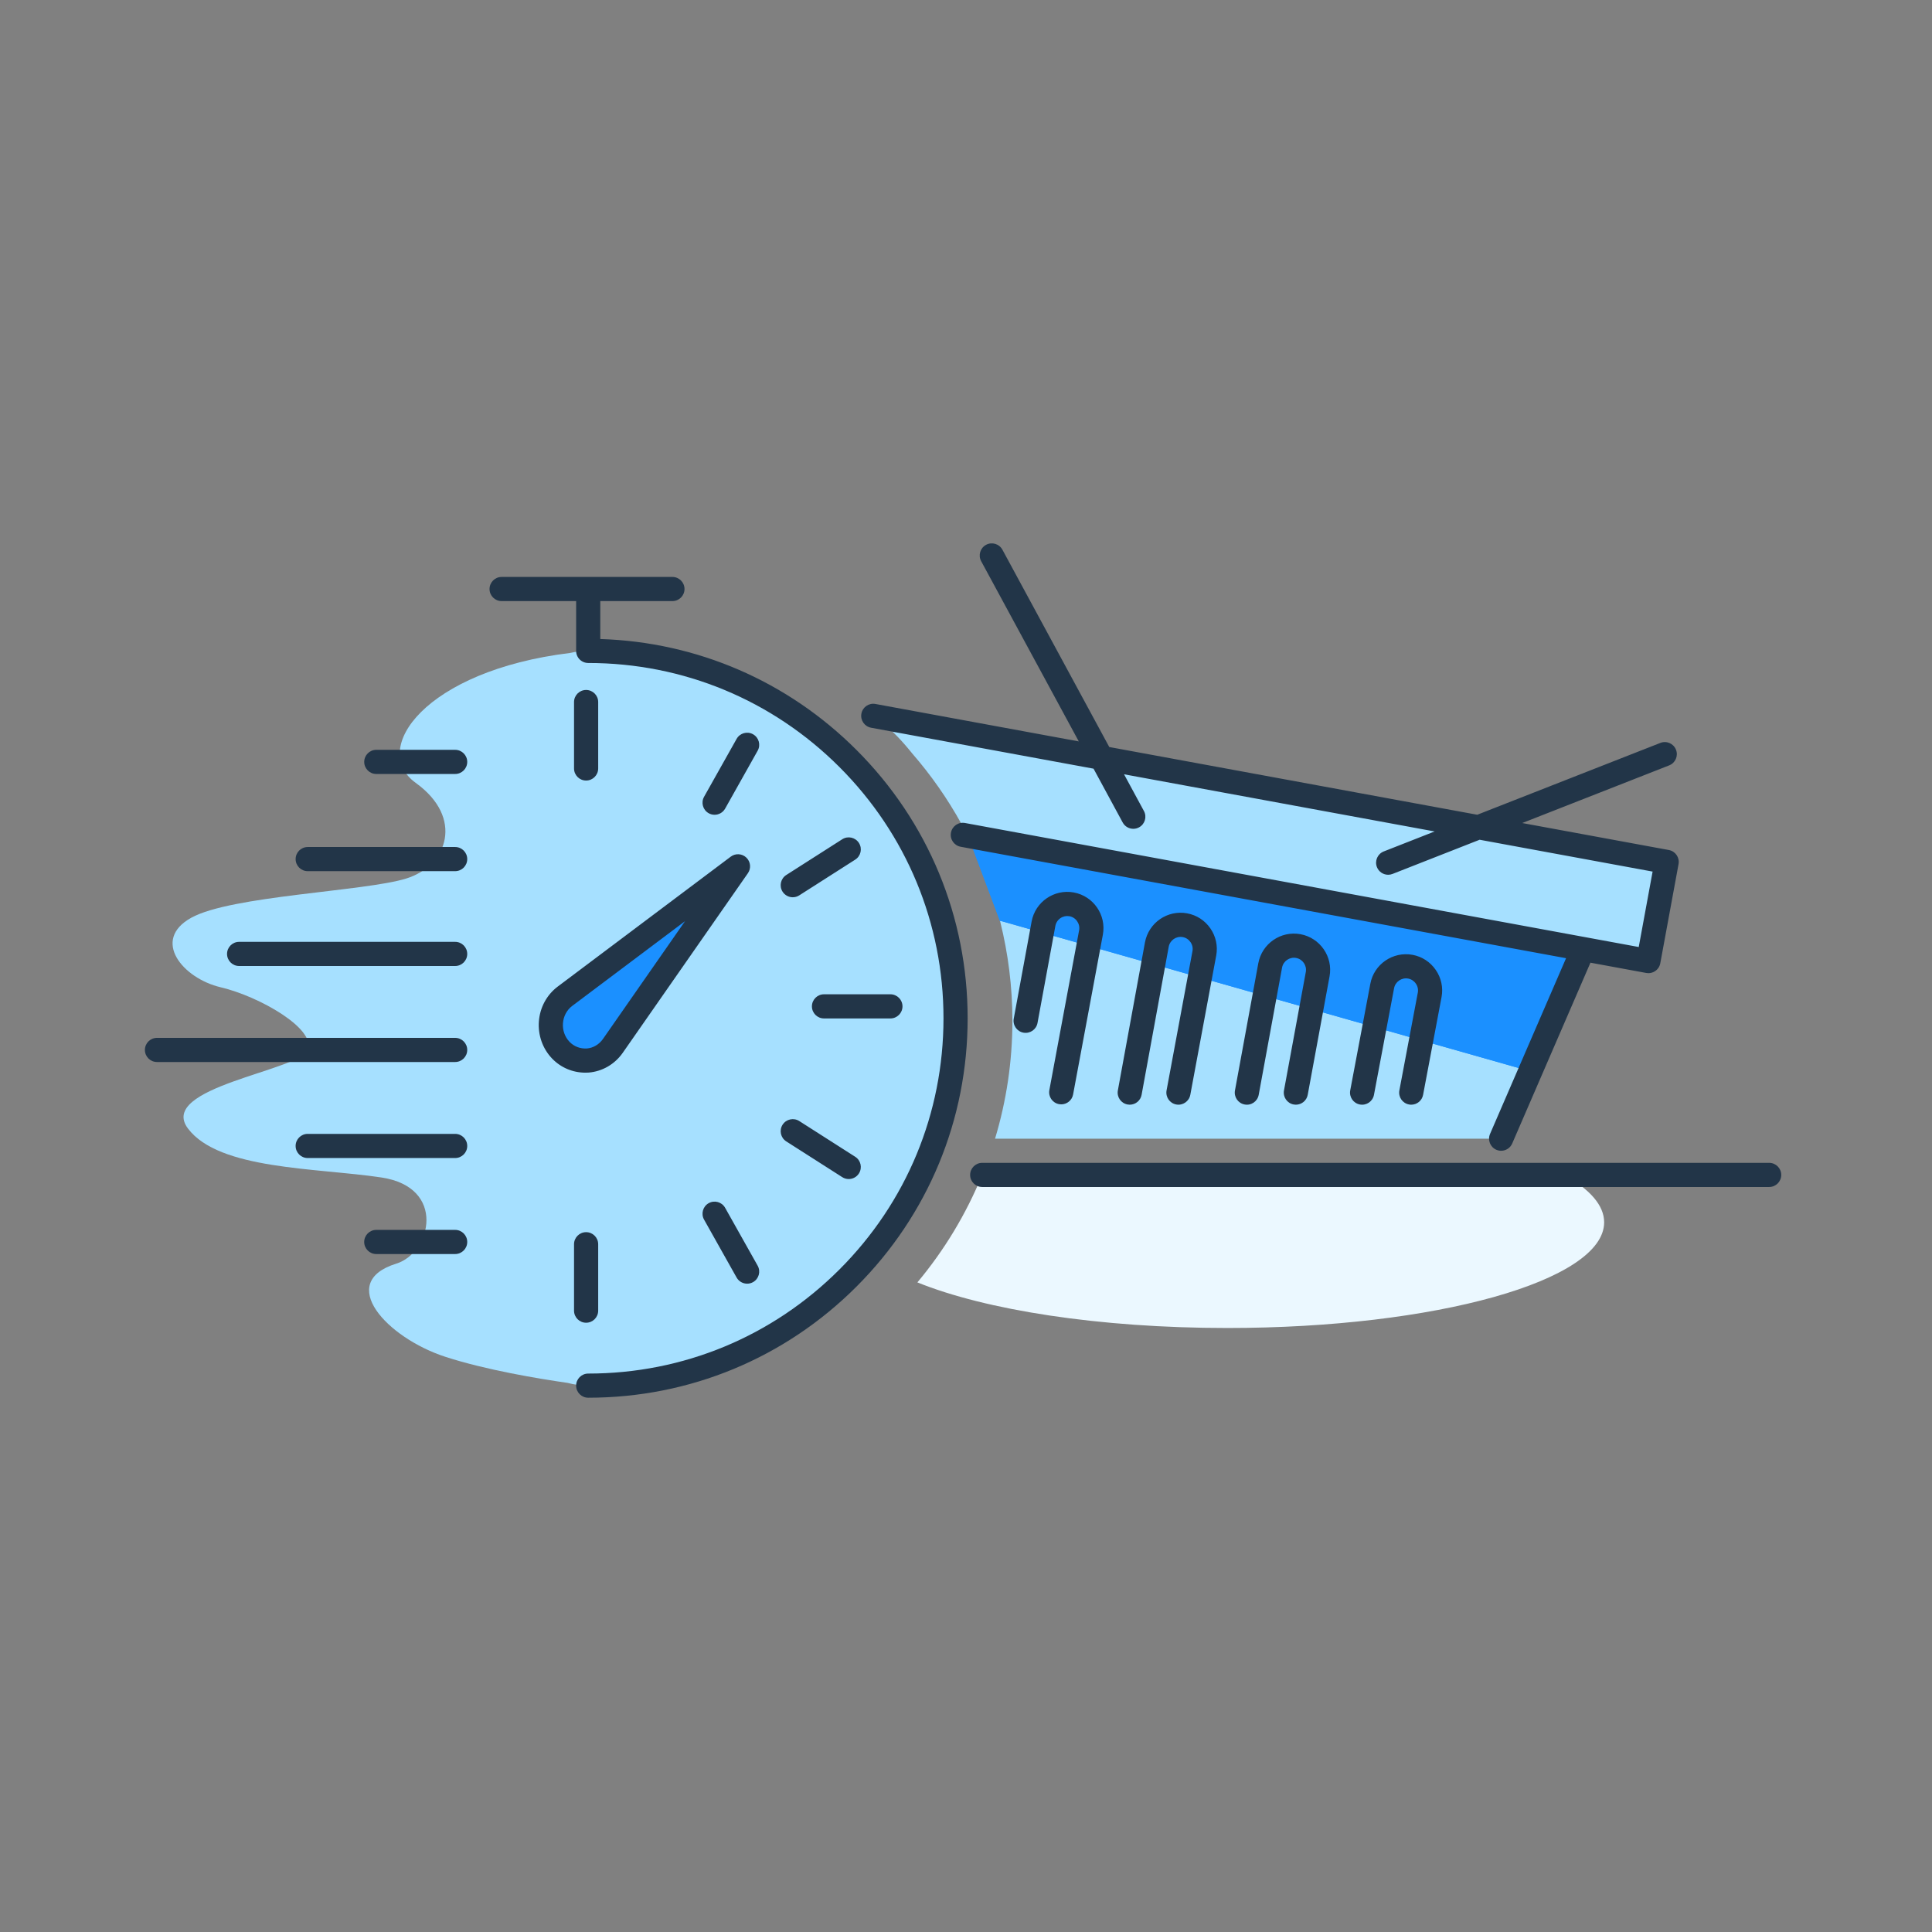 <svg width="160" height="160" viewBox="0 0 160 160" fill="none" xmlns="http://www.w3.org/2000/svg">
<rect x="0" y="0" width="160" height="160" fill="#808080" stroke="none"/>
<path fill-rule="evenodd" clip-rule="evenodd" d="M131.111 78.598L80.17 69.22C81.313 71.463 82.216 73.848 82.838 76.346L126.696 88.802L131.111 78.598Z" fill="#1B90FF"/>
<path fill-rule="evenodd" clip-rule="evenodd" d="M126.696 88.712L82.8 76.245L82.838 76.345C83.491 78.969 83.843 81.712 83.843 84.537C83.843 87.933 83.337 91.209 82.405 94.301H124.317L131.112 78.598L131.075 78.591L126.696 88.712Z" fill="#A6E0FF"/>
<path fill-rule="evenodd" clip-rule="evenodd" d="M82.801 76.245L80.17 69.22L131.076 78.591L131.112 78.508" fill="#1B90FF"/>
<path fill-rule="evenodd" clip-rule="evenodd" d="M131.076 78.591L80.17 69.22L82.801 76.245L126.697 88.712L131.076 78.591Z" fill="#1B90FF"/>
<path fill-rule="evenodd" clip-rule="evenodd" d="M129.537 97.302H81.336C80.009 100.552 78.193 103.551 75.974 106.202C81.607 108.484 91 109.979 101.642 109.979C118.877 109.979 132.849 106.06 132.849 101.225C132.849 99.814 131.652 98.481 129.537 97.302Z" fill="#EBF8FF"/>
<path fill-rule="evenodd" clip-rule="evenodd" d="M138.027 71.379L72.504 59.317C72.791 59.573 73.086 59.819 73.364 60.085C73.931 60.576 74.683 61.322 75.537 62.388C77.097 64.182 78.468 66.14 79.626 68.236C81.947 71.629 82.137 71.903 80.323 69.248L136.515 79.592L138.027 71.379Z" fill="#A6E0FF"/>
<path fill-rule="evenodd" clip-rule="evenodd" d="M48.712 53.905C48.196 53.905 47.695 53.964 47.211 54.075C35.182 55.546 30.587 62.072 34.427 64.834C38.425 67.708 37.101 71.679 33.651 72.753C30.202 73.826 19.134 74.169 15.828 76.01C12.522 77.85 15.113 81.019 18.289 81.766C21.463 82.513 26.201 85.208 25.482 86.951C24.763 88.695 12.983 90.042 15.57 93.465C18.157 96.887 26.189 96.703 31.588 97.514C36.987 98.325 35.721 103.749 32.819 104.649C27.813 106.202 32.031 110.782 36.866 112.36C40.224 113.456 44.627 114.183 47.006 114.525C47.555 114.67 48.122 114.753 48.712 114.753C65.515 114.753 79.136 101.132 79.136 84.329C79.136 67.527 65.515 53.905 48.712 53.905Z" fill="#A6E0FF"/>
<path fill-rule="evenodd" clip-rule="evenodd" d="M45.625 84.662C45.688 83.801 46.113 83.015 46.781 82.51L61.118 71.745L50.75 86.622C50.259 87.321 49.502 87.76 48.673 87.828C47.847 87.885 47.035 87.587 46.445 86.974C45.861 86.366 45.56 85.521 45.625 84.662Z" fill="#1B90FF"/>
<path fill-rule="evenodd" clip-rule="evenodd" d="M93.856 68.638C93.501 68.638 93.157 68.449 92.976 68.114L90.563 63.658L72.139 60.267C71.596 60.166 71.237 59.645 71.337 59.102C71.437 58.559 71.956 58.199 72.501 58.3L89.34 61.4L81.257 46.477C80.994 45.992 81.174 45.385 81.66 45.121C82.145 44.856 82.752 45.039 83.016 45.525L91.865 61.865L122.339 67.474L137.503 61.525C138.018 61.321 138.598 61.576 138.799 62.09C139.001 62.604 138.748 63.184 138.233 63.386L126.065 68.16L138.208 70.395C138.751 70.496 139.11 71.016 139.01 71.561L137.498 79.773C137.451 80.034 137.301 80.266 137.082 80.415C136.914 80.531 136.716 80.593 136.515 80.593C136.454 80.593 136.394 80.588 136.334 80.576L131.714 79.725L125.235 94.698C125.072 95.076 124.704 95.302 124.317 95.302C124.185 95.302 124.05 95.275 123.921 95.219C123.414 95 123.18 94.411 123.4 93.905L129.695 79.354L79.556 70.124C79.013 70.024 78.654 69.503 78.754 68.959C78.854 68.416 79.37 68.057 79.919 68.157L80.481 68.261L80.504 68.264L135.713 78.427L136.862 72.181L122.537 69.544L115.327 72.374C115.207 72.422 115.083 72.444 114.962 72.444C114.563 72.444 114.185 72.203 114.031 71.809C113.829 71.295 114.082 70.715 114.596 70.513L118.811 68.858L93.088 64.123L94.734 67.162C94.998 67.647 94.817 68.254 94.331 68.517C94.18 68.599 94.017 68.638 93.856 68.638ZM81.342 98.302H146.515C147.067 98.302 147.515 97.853 147.515 97.302C147.515 96.749 147.067 96.302 146.515 96.302H81.342C80.79 96.302 80.342 96.749 80.342 97.302C80.342 97.853 80.79 98.302 81.342 98.302ZM87.887 91.458C87.826 91.458 87.765 91.453 87.703 91.441C87.16 91.34 86.802 90.818 86.903 90.275L89.368 77.04C89.416 76.781 89.358 76.516 89.206 76.294C89.054 76.073 88.826 75.925 88.565 75.877C88.304 75.832 88.039 75.887 87.818 76.039C87.597 76.191 87.449 76.419 87.401 76.679L85.922 84.718C85.822 85.262 85.304 85.618 84.757 85.521C84.214 85.421 83.855 84.899 83.955 84.356L85.434 76.317C85.734 74.689 87.301 73.611 88.928 73.91C90.554 74.209 91.635 75.777 91.335 77.404L88.869 90.641C88.78 91.122 88.359 91.458 87.887 91.458ZM93.379 91.469C93.44 91.481 93.5 91.486 93.56 91.486C94.034 91.486 94.455 91.149 94.543 90.666L96.788 78.408C96.888 77.866 97.41 77.506 97.953 77.606C98.213 77.653 98.44 77.802 98.593 78.023C98.745 78.244 98.803 78.509 98.755 78.768L96.61 90.303C96.509 90.846 96.868 91.368 97.411 91.469C97.95 91.569 98.475 91.211 98.576 90.669L100.722 79.132C100.867 78.346 100.695 77.549 100.24 76.888C99.784 76.227 99.1 75.783 98.314 75.639C96.684 75.337 95.12 76.419 94.82 78.047L92.576 90.306C92.476 90.849 92.836 91.37 93.379 91.469ZM107.318 91.486C107.258 91.486 107.197 91.481 107.136 91.469C106.592 91.369 106.234 90.848 106.334 90.305L108.141 80.499C108.241 79.957 107.881 79.434 107.339 79.334C106.794 79.233 106.274 79.594 106.174 80.137L104.241 90.667C104.142 91.209 103.624 91.573 103.077 91.469C102.534 91.37 102.174 90.849 102.275 90.305L104.207 79.775C104.506 78.148 106.072 77.065 107.701 77.367C109.328 77.667 110.408 79.234 110.108 80.861L108.3 90.667C108.212 91.149 107.791 91.486 107.318 91.486ZM116.686 91.468C116.749 91.481 116.811 91.486 116.873 91.486C117.344 91.486 117.764 91.152 117.854 90.672L119.384 82.568C119.529 81.782 119.358 80.985 118.902 80.324C118.447 79.662 117.763 79.218 116.977 79.074C115.349 78.776 113.783 79.854 113.484 81.477L111.82 90.3C111.718 90.843 112.075 91.366 112.618 91.469C113.163 91.571 113.684 91.215 113.786 90.672L115.451 81.843C115.551 81.302 116.072 80.942 116.616 81.041C116.876 81.089 117.103 81.237 117.255 81.458C117.408 81.68 117.465 81.945 117.418 82.201L115.89 90.3C115.787 90.843 116.144 91.366 116.686 91.468ZM56.732 76.288L47.382 83.31C46.942 83.642 46.665 84.162 46.622 84.736V84.738C46.578 85.313 46.777 85.875 47.167 86.281C47.538 86.667 48.057 86.865 48.604 86.83C49.124 86.788 49.612 86.502 49.931 86.048L56.732 76.288ZM48.483 88.834C47.435 88.834 46.446 88.417 45.725 87.667C44.94 86.851 44.541 85.728 44.628 84.586C44.713 83.44 45.278 82.393 46.178 81.712L60.517 70.945C60.91 70.649 61.459 70.684 61.812 71.025C62.166 71.366 62.219 71.913 61.938 72.316L51.57 87.194C50.907 88.139 49.882 88.732 48.754 88.825C48.664 88.831 48.573 88.834 48.483 88.834ZM48.712 115.753H48.713C57.106 115.753 64.997 112.484 70.932 106.55C76.868 100.614 80.136 92.723 80.136 84.33C80.136 75.936 76.868 68.045 70.933 62.11C65.234 56.411 57.732 53.17 49.713 52.921V49.78H55.688C56.24 49.78 56.688 49.332 56.688 48.78C56.688 48.228 56.24 47.78 55.688 47.78H41.541C40.989 47.78 40.541 48.228 40.541 48.78C40.541 49.332 40.989 49.78 41.541 49.78H47.713V53.906C47.713 54.171 47.818 54.425 48.006 54.613C48.193 54.8 48.448 54.906 48.713 54.906C56.572 54.906 63.962 57.966 69.519 63.524C75.076 69.082 78.136 76.47 78.136 84.33C78.136 92.189 75.076 99.578 69.518 105.135C63.961 110.693 56.571 113.753 48.712 113.753C48.16 113.753 47.712 114.201 47.712 114.753C47.712 115.305 48.16 115.753 48.712 115.753ZM47.539 63.641C47.539 64.193 47.987 64.641 48.539 64.641C49.091 64.641 49.539 64.193 49.539 63.641V58.14C49.539 57.588 49.092 57.14 48.539 57.14C47.987 57.14 47.539 57.588 47.539 58.14V63.641ZM48.539 109.543C47.987 109.543 47.539 109.095 47.539 108.543V103.043C47.539 102.49 47.987 102.043 48.539 102.043C49.091 102.043 49.539 102.49 49.539 103.043V108.543C49.539 109.095 49.091 109.543 48.539 109.543ZM68.24 84.343H73.74C74.292 84.343 74.74 83.894 74.74 83.343C74.74 82.79 74.292 82.343 73.74 82.343H68.24C67.687 82.343 67.24 82.79 67.24 83.343C67.24 83.894 67.687 84.343 68.24 84.343ZM59.179 67.476C59.013 67.476 58.845 67.435 58.69 67.348C58.209 67.077 58.037 66.468 58.308 65.986L61.003 61.191C61.273 60.709 61.883 60.537 62.365 60.809C62.846 61.08 63.017 61.689 62.746 62.17L60.052 66.966C59.868 67.292 59.529 67.476 59.179 67.476ZM64.809 73.845C65.001 74.144 65.323 74.307 65.653 74.307C65.838 74.307 66.025 74.256 66.191 74.15L70.828 71.19C71.293 70.893 71.43 70.274 71.132 69.809C70.835 69.344 70.216 69.207 69.751 69.504L65.115 72.464C64.65 72.761 64.513 73.38 64.809 73.845ZM61.875 106.309C61.525 106.309 61.186 106.125 61.002 105.799L58.308 101.004C58.037 100.522 58.208 99.913 58.689 99.642C59.17 99.371 59.781 99.542 60.051 100.024L62.746 104.819C63.017 105.301 62.845 105.91 62.364 106.181C62.209 106.268 62.041 106.309 61.875 106.309ZM69.751 97.486C69.917 97.592 70.104 97.643 70.288 97.643C70.618 97.643 70.941 97.48 71.132 97.181C71.429 96.716 71.292 96.097 70.827 95.8L66.191 92.84C65.727 92.544 65.107 92.68 64.81 93.145C64.513 93.61 64.649 94.229 65.115 94.526L69.751 97.486ZM37.694 87.951H13C12.448 87.951 12 87.503 12 86.951C12 86.398 12.448 85.951 13 85.951H37.694C38.246 85.951 38.694 86.399 38.694 86.951C38.694 87.503 38.246 87.951 37.694 87.951ZM19.803 80H37.694C38.246 80 38.694 79.552 38.694 79C38.694 78.448 38.246 78 37.694 78H19.803C19.251 78 18.803 78.447 18.803 79C18.803 79.552 19.251 80 19.803 80ZM37.694 72.146H25.483C24.93 72.146 24.483 71.698 24.483 71.146C24.483 70.594 24.93 70.146 25.483 70.146H37.694C38.246 70.146 38.694 70.594 38.694 71.146C38.694 71.698 38.246 72.146 37.694 72.146ZM25.482 95.903H37.694C38.246 95.903 38.694 95.455 38.694 94.903C38.694 94.351 38.246 93.903 37.694 93.903H25.482C24.93 93.903 24.482 94.35 24.482 94.903C24.482 95.455 24.93 95.903 25.482 95.903ZM37.694 64.097H31.163C30.61 64.097 30.163 63.649 30.163 63.097C30.163 62.545 30.61 62.097 31.163 62.097H37.694C38.246 62.097 38.694 62.545 38.694 63.097C38.694 63.649 38.246 64.097 37.694 64.097ZM31.161 103.854H37.694C38.246 103.854 38.694 103.406 38.694 102.854C38.694 102.302 38.246 101.854 37.694 101.854H31.161C30.609 101.854 30.161 102.302 30.161 102.854C30.161 103.406 30.609 103.854 31.161 103.854Z" fill="#223548"/>
</svg>
